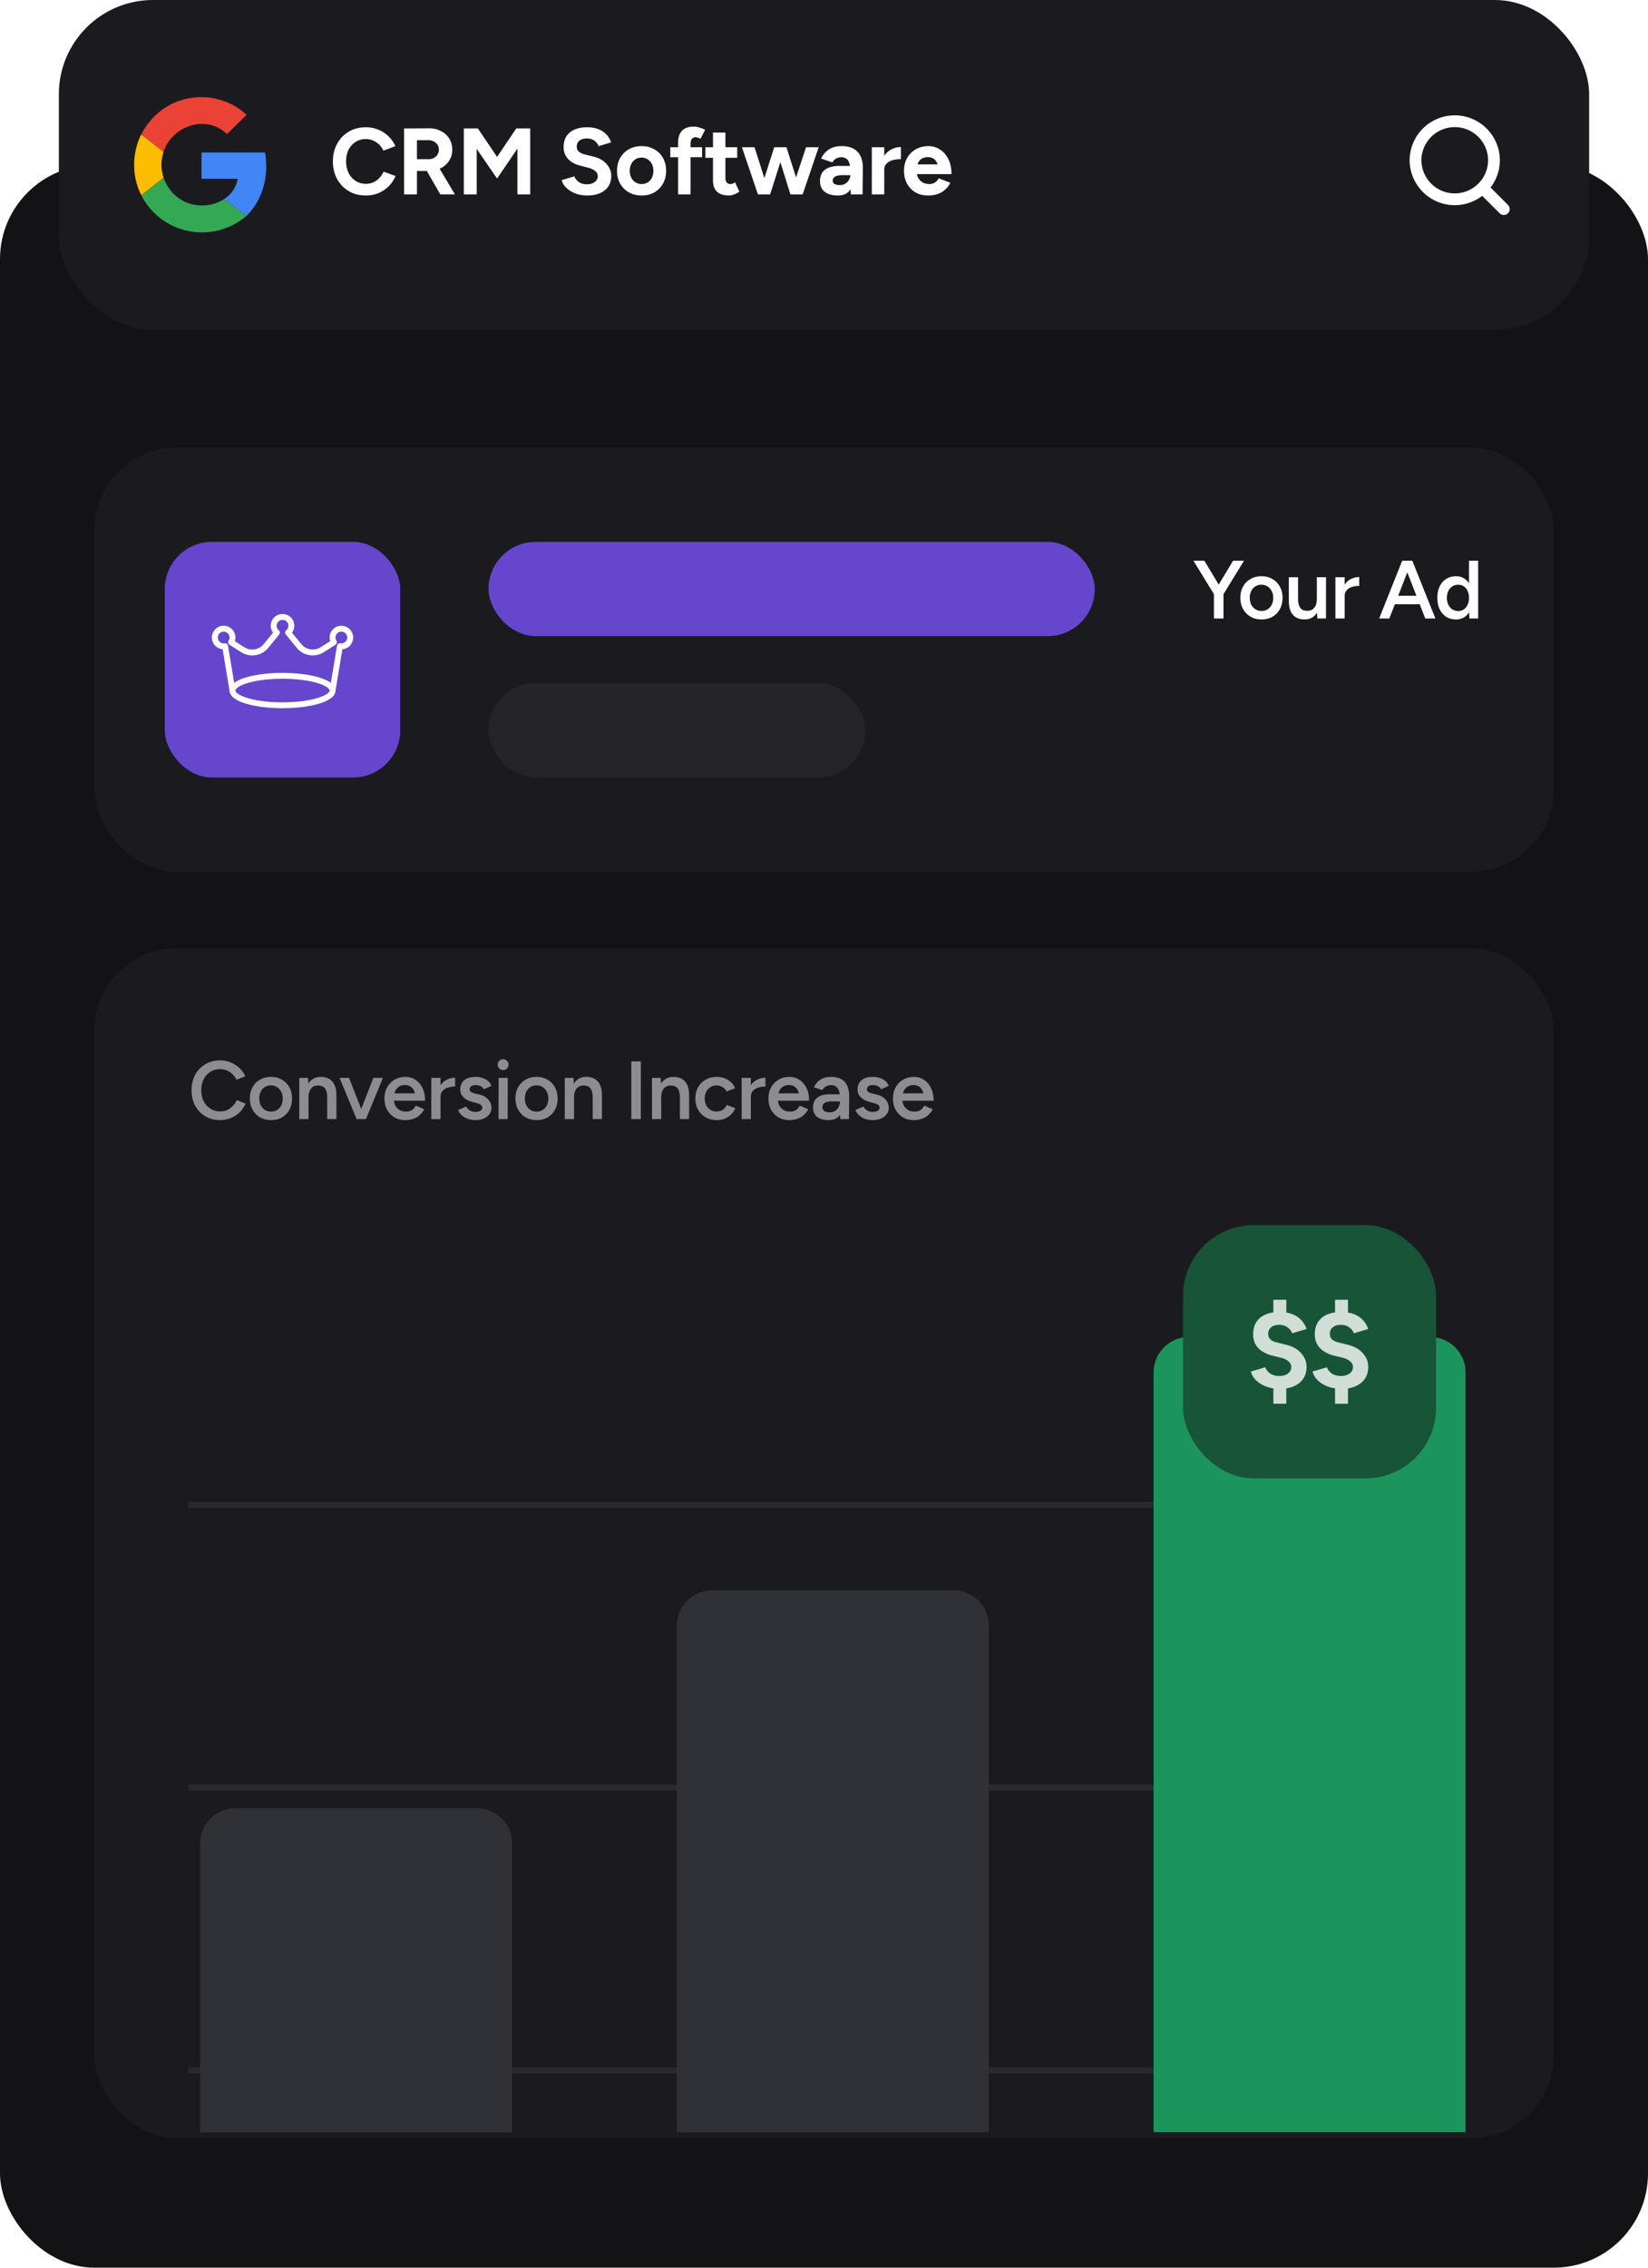 <svg width="280" height="385" fill="none" xmlns="http://www.w3.org/2000/svg"><rect y="28" width="280" height="357" rx="16" fill="#131315"/><rect x="10" width="260" height="56" rx="16" fill="#1B1B1F"/><path d="M157.642 33.192c-.79 0-1.488-.176-2.096-.528a3.939 3.939 0 01-1.44-1.488c-.342-.63-.512-1.355-.512-2.176 0-.821.176-1.547.528-2.176.362-.63.853-1.12 1.472-1.472.629-.363 1.349-.544 2.16-.544.693 0 1.333.187 1.92.56.597.363 1.077.901 1.44 1.616.362.704.544 1.563.544 2.576h-2.144c.01-.704-.064-1.264-.224-1.68-.15-.427-.363-.73-.64-.912a1.674 1.674 0 00-.976-.288c-.416 0-.768.085-1.056.256-.288.17-.507.432-.656.784-.139.341-.208.79-.208 1.344 0 .48.096.88.288 1.2.192.32.448.565.768.736.32.16.672.24 1.056.24.416 0 .752-.09 1.008-.272a1.77 1.77 0 00.608-.704l1.984.768a3.977 3.977 0 01-.88 1.168c-.352.32-.774.565-1.264.736-.491.17-1.051.256-1.68.256zm-2.672-3.632l.016-1.648h5.632v1.648h-5.648zM149.613 28.792c0-.864.165-1.579.496-2.144.341-.565.773-.987 1.296-1.264a3.56 3.56 0 011.664-.416v2.048c-.491 0-.955.059-1.392.176-.427.117-.773.31-1.04.576-.267.267-.4.608-.4 1.024h-.624zM148.125 33v-8h2.112v8h-2.112zM144.552 33l-.08-1.616v-2.432c0-.48-.053-.885-.16-1.216-.106-.341-.272-.597-.496-.768-.213-.181-.501-.272-.864-.272-.32 0-.608.07-.864.208-.256.139-.474.363-.656.672l-1.92-.656c.15-.341.368-.672.656-.992.288-.33.662-.597 1.12-.8.47-.213 1.04-.32 1.712-.32.8 0 1.467.144 2 .432.544.288.95.715 1.216 1.28.267.555.395 1.237.384 2.048L146.552 33h-2zm-2.208.192c-.96 0-1.706-.213-2.24-.64-.522-.427-.784-1.03-.784-1.808 0-.853.283-1.493.848-1.92.576-.437 1.382-.656 2.416-.656h2.032v1.568h-1.296c-.693 0-1.173.085-1.44.256-.266.16-.4.39-.4.688 0 .235.107.421.32.56.214.128.512.192.896.192.342 0 .646-.08.912-.24.267-.17.475-.384.624-.64.16-.267.24-.539.24-.816h.56c0 1.088-.213 1.936-.64 2.544-.416.608-1.098.912-2.048.912zM134.295 33l2.656-8h2.144l-2.72 8h-2.08zm-5.312 0l2.56-8h1.84l-2.528 8h-1.872zm-.208 0l-2.72-8h2.144l2.544 8h-1.968zm5.52 0l-2.496-8h1.824l2.544 8h-1.872zM123.828 33.192c-.886 0-1.558-.219-2.016-.656-.448-.437-.672-1.061-.672-1.872v-8.16h2.112V30.2c0 .341.074.603.224.784.149.17.368.256.656.256.106 0 .224-.021.352-.064.128-.053.261-.128.4-.224l.736 1.584a3.357 3.357 0 01-.864.464c-.31.128-.619.192-.928.192zm-3.984-6.4V25h5.408v1.792h-5.408zM115.211 33v-8.8c0-.853.218-1.515.656-1.984.437-.48 1.104-.72 2-.72.309 0 .634.053.976.16.352.107.672.235.96.384l-.784 1.52a3.111 3.111 0 00-.464-.192 1.315 1.315 0 00-.384-.064c-.288 0-.502.101-.64.304-.139.192-.208.507-.208.944V33h-2.112zm-1.328-6.304V25h5.408v1.696h-5.408zM109.028 33.192c-.811 0-1.536-.176-2.176-.528a3.99 3.99 0 01-1.488-1.488c-.352-.63-.528-1.355-.528-2.176 0-.821.176-1.547.528-2.176.352-.63.843-1.12 1.472-1.472.629-.363 1.349-.544 2.16-.544.821 0 1.547.181 2.176.544.629.352 1.12.843 1.472 1.472.352.63.528 1.355.528 2.176 0 .821-.176 1.547-.528 2.176a3.87 3.87 0 01-1.472 1.488c-.619.352-1.333.528-2.144.528zm0-1.952a1.88 1.88 0 001.04-.288c.299-.192.528-.453.688-.784.171-.341.256-.73.256-1.168 0-.437-.085-.821-.256-1.152a1.945 1.945 0 00-.72-.8 1.88 1.88 0 00-1.04-.288c-.384 0-.731.096-1.04.288a1.98 1.98 0 00-.704.8c-.171.33-.256.715-.256 1.152 0 .437.085.827.256 1.168.171.33.411.592.72.784a1.96 1.96 0 001.056.288zM99.773 33.192c-.565 0-1.093-.07-1.584-.208a4.893 4.893 0 01-1.311-.576 4.404 4.404 0 01-.96-.848 2.388 2.388 0 01-.48-.976l2.144-.64c.138.363.384.677.736.944.352.256.794.39 1.328.4.565.01 1.023-.112 1.375-.368.363-.256.545-.587.545-.992 0-.352-.145-.645-.433-.88-.277-.245-.661-.432-1.151-.56l-1.457-.384a4.64 4.64 0 01-1.44-.624 3.173 3.173 0 01-.975-1.056c-.235-.416-.353-.901-.353-1.456 0-1.056.347-1.877 1.04-2.464.704-.597 1.697-.896 2.977-.896.714 0 1.338.107 1.872.32.544.203.997.496 1.36.88.362.384.64.837.832 1.36l-2.129.656a1.971 1.971 0 00-.703-.928c-.342-.256-.774-.384-1.296-.384-.534 0-.955.123-1.264.368-.3.245-.448.592-.448 1.04 0 .352.117.63.352.832.245.203.576.357.992.464l1.471.368c.96.235 1.707.656 2.241 1.264.533.608.8 1.285.8 2.032 0 .661-.16 1.243-.48 1.744-.32.49-.784.875-1.392 1.152-.608.277-1.344.416-2.209.416zM84.453 30.312l-5.552-8.08 1.024-.304 1.264-.128 4.368 6.48-1.104 2.032zM78.805 33V21.8h2.192V33h-2.192zm5.648-2.688l-1.104-2.032 4.368-6.48 1.264.128.992.272-5.52 8.112zM87.909 33V21.8h2.176V33h-2.176zM70.584 29.032v-2h2.24c.331 0 .624-.07.88-.208.267-.139.475-.33.624-.576.16-.245.24-.523.24-.832 0-.48-.176-.87-.528-1.168-.34-.299-.784-.448-1.328-.448h-2.128v-2l2.224-.016c.79-.01 1.488.144 2.096.464.608.31 1.083.736 1.424 1.28.342.544.512 1.173.512 1.888 0 .704-.18 1.333-.544 1.888-.352.544-.837.97-1.456 1.28-.618.299-1.322.448-2.112.448h-2.144zM68.648 33V21.8h2.192V33h-2.192zm6.16 0l-2.592-4.496 1.68-1.2L77.288 33h-2.48zM62.163 33.192c-1.088 0-2.054-.245-2.896-.736a5.381 5.381 0 01-1.985-2.048c-.48-.875-.72-1.877-.72-3.008 0-1.13.24-2.128.72-2.992a5.269 5.269 0 011.969-2.048c.842-.501 1.808-.752 2.896-.752.767 0 1.482.139 2.143.416a5.126 5.126 0 011.728 1.136c.502.48.886 1.035 1.153 1.664l-2.033.752a3.347 3.347 0 00-.72-1.024 3.149 3.149 0 00-1.024-.688c-.383-.17-.8-.256-1.247-.256-.651 0-1.233.165-1.744.496-.502.32-.896.763-1.184 1.328-.278.565-.416 1.221-.416 1.968 0 .747.144 1.408.431 1.984a3.407 3.407 0 001.2 1.344c.513.32 1.1.48 1.76.48.46 0 .875-.085 1.248-.256.385-.181.72-.427 1.009-.736.298-.31.538-.667.72-1.072l2.031.736a5.224 5.224 0 01-1.151 1.728c-.491.501-1.067.89-1.728 1.168a5.53 5.53 0 01-2.16.416z" fill="#fff"/><path d="M255.5 35.5l-3.625-3.625m1.958-4.708a6.666 6.666 0 11-13.333 0 6.667 6.667 0 0113.333 0z" stroke="#fff" stroke-width="2" stroke-linecap="round" stroke-linejoin="round"/><g clip-path="url(#prefix__clip0_1981_5523)"><path d="M41.836 36.679c2.712-2.532 3.917-6.75 3.194-10.788H34.242v4.46h6.148c-.242 1.446-1.085 2.651-2.29 3.435l3.736 2.893z" fill="#4285F4"/><path d="M23.992 33.123a11.572 11.572 0 0017.84 3.556l-3.737-2.893c-3.194 2.11-8.498 1.326-10.306-3.616l-3.797 2.953z" fill="#34A853"/><path d="M27.789 30.17c-.482-1.507-.482-2.893 0-4.4l-3.797-2.953c-1.386 2.772-1.808 6.69 0 10.306l3.797-2.953z" fill="#FBBC02"/><path d="M27.79 25.77c1.325-4.158 6.99-6.57 10.787-3.013l3.315-3.255c-4.701-4.52-13.862-4.34-17.9 3.315l3.797 2.953z" fill="#EA4335"/></g><g clip-path="url(#prefix__clip1_1981_5523)"><rect x="16" y="76" width="248" height="72" rx="14" fill="#1B1B1F"/><rect x="83" y="92" width="103" height="16" rx="8" fill="#6646CC"/><rect x="83" y="116" width="64" height="16" rx="8" fill="#242429"/><g filter="url(#prefix__filter0_d_1981_5523)"><rect x="28" y="92" width="40" height="40" rx="8" fill="#6646CC"/></g><path d="M48 120.239c-4.473 0-9-1.03-9-3s4.527-3 9-3 9 1.03 9 3-4.527 3-9 3zm0-5c-5.252 0-8 1.302-8 2s2.748 2 8 2 8-1.302 8-2-2.748-2-8-2z" fill="#fff"/><path d="M56.5 117.739a.5.5 0 01-.494-.582l1.254-7.525a.501.501 0 01.577-.411c.58.101 1.163-.375 1.163-.982 0-.551-.449-1-1-1a.995.995 0 00-.841 1.535.5.5 0 01-.154.69l-1.991 1.267a3.503 3.503 0 01-4.588-.736l-1.869-2.284a.499.499 0 01.07-.703.99.99 0 00.373-.769c0-.551-.449-1-1-1-.551 0-1 .449-1 1 0 .295.135.576.372.769a.5.5 0 01.07.703l-1.869 2.284a3.502 3.502 0 01-4.588.736l-1.991-1.266a.5.5 0 01-.153-.691.995.995 0 00-.841-1.535c-.551 0-1 .449-1 1 0 .607.584 1.083 1.163.982a.503.503 0 01.576.411l1.254 7.525a.5.5 0 01-.986.164l-1.182-7.089A2.003 2.003 0 0136 108.239c0-1.103.897-2 2-2a2.002 2.002 0 011.901 2.617l1.621 1.031a2.5 2.5 0 003.277-.526l1.591-1.944a1.978 1.978 0 01-.39-1.178c0-1.103.897-2 2-2s2 .897 2 2c0 .428-.139.838-.39 1.178l1.591 1.945a2.5 2.5 0 003.277.525l1.621-1.031A2.002 2.002 0 0158 106.239c1.103 0 2 .897 2 2a2.003 2.003 0 01-1.825 1.993l-1.182 7.089a.499.499 0 01-.493.418zM249.657 105l-.07-1.302V95.2h1.554v9.8h-1.484zm-2.282.168c-.635 0-1.19-.149-1.666-.448-.467-.308-.835-.737-1.106-1.288-.261-.551-.392-1.195-.392-1.932 0-.747.131-1.391.392-1.932.271-.55.639-.975 1.106-1.274.476-.308 1.031-.462 1.666-.462.588 0 1.092.154 1.512.462.429.299.756.723.98 1.274.224.541.336 1.185.336 1.932 0 .737-.112 1.381-.336 1.932-.224.551-.551.98-.98 1.288-.42.299-.924.448-1.512.448zm.392-1.428c.355 0 .667-.093.938-.28.28-.196.495-.462.644-.798.159-.336.238-.723.238-1.162 0-.439-.079-.826-.238-1.162a1.787 1.787 0 00-.644-.784 1.636 1.636 0 00-.952-.28c-.373 0-.705.093-.994.28a1.945 1.945 0 00-.686.784 2.824 2.824 0 00-.252 1.162c.009.439.093.826.252 1.162.168.336.397.602.686.798.299.187.635.28 1.008.28zM242.154 105l-3.822-9.8h1.624l3.92 9.8h-1.722zm-7.826 0l3.906-9.8h1.638l-3.822 9.8h-1.722zm1.834-2.408v-1.442h5.866v1.442h-5.866zM227.927 101.276c0-.756.144-1.377.434-1.862.289-.485.662-.845 1.12-1.078a3.114 3.114 0 011.456-.364v1.498c-.43 0-.836.06-1.218.182a1.929 1.929 0 00-.91.56c-.234.261-.35.607-.35 1.036l-.532.028zM226.891 105v-7h1.568v7h-1.568zM223.821 105l-.084-1.288V98h1.554v7h-1.47zm-4.844-2.996V98h1.568v3.584l-1.568.42zm1.568-.42c0 .551.065.98.196 1.288.13.308.308.523.532.644.233.121.499.182.798.182.532.009.942-.163 1.232-.518.289-.355.434-.863.434-1.526h.588c0 .737-.112 1.372-.336 1.904-.215.523-.523.924-.924 1.204-.392.271-.864.406-1.414.406-.85 0-1.508-.261-1.974-.784-.467-.523-.7-1.316-.7-2.38l1.568-.42zM214.354 105.168c-.7 0-1.325-.154-1.876-.462a3.412 3.412 0 01-1.274-1.302c-.308-.551-.462-1.185-.462-1.904 0-.719.15-1.353.448-1.904.308-.55.733-.98 1.274-1.288.542-.317 1.162-.476 1.862-.476.7 0 1.321.159 1.862.476a3.21 3.21 0 011.26 1.288c.308.551.462 1.185.462 1.904 0 .719-.149 1.353-.448 1.904a3.3 3.3 0 01-1.26 1.302c-.541.308-1.157.462-1.848.462zm0-1.442c.383 0 .724-.093 1.022-.28.299-.196.532-.457.7-.784.168-.336.252-.723.252-1.162 0-.439-.088-.821-.266-1.148a1.904 1.904 0 00-.7-.784 1.844 1.844 0 00-1.036-.294c-.392 0-.737.093-1.036.28a1.911 1.911 0 00-.7.784 2.564 2.564 0 00-.252 1.162c0 .439.084.826.252 1.162.178.327.416.588.714.784.308.187.658.28 1.05.28zM207.834 100.94l-1.498-.476L209.5 95.2h1.862l-3.528 5.74zm-1.582 4.06v-4.704h1.624V105h-1.624zm.042-4.06l-3.528-5.74h1.862l3.164 5.264-1.498.476z" fill="#fff"/></g><rect x="16" y="161" width="248" height="202" rx="14" fill="#1B1B1F"/><path opacity=".07" stroke="#fff" d="M32 351.5h216M32 303.5h216M32 255.5h216"/><path d="M34 313a6 6 0 016-6h41a6 6 0 016 6v49H34v-49zM115 276a6 6 0 016-6h41a6 6 0 016 6v86h-53v-86z" fill="#303037"/><path d="M196 233a6 6 0 016-6h41a6 6 0 016 6v129h-53V233z" fill="#1C955D"/><path opacity=".5" d="M155.233 190.168c-.682 0-1.288-.154-1.82-.462a3.473 3.473 0 01-1.246-1.302c-.299-.551-.448-1.185-.448-1.904 0-.719.154-1.353.462-1.904a3.34 3.34 0 011.26-1.288c.541-.317 1.157-.476 1.848-.476a2.98 2.98 0 011.68.49c.504.317.905.779 1.204 1.386.298.607.448 1.33.448 2.17h-1.582c0-.607-.075-1.106-.224-1.498-.14-.392-.346-.681-.616-.868-.262-.196-.584-.294-.966-.294-.402 0-.747.089-1.036.266-.29.177-.509.439-.658.784-.15.336-.224.761-.224 1.274 0 .457.088.849.266 1.176.186.327.434.579.742.756.317.168.667.252 1.05.252.42 0 .765-.093 1.036-.28.27-.196.48-.443.63-.742l1.442.616c-.196.373-.448.7-.756.98-.299.28-.658.495-1.078.644a4.134 4.134 0 01-1.414.224zm-2.478-3.29v-1.246h5.04v1.246h-5.04zM148.276 190.168c-.467 0-.896-.07-1.288-.21a2.99 2.99 0 01-1.008-.588 2.694 2.694 0 01-.644-.91l1.358-.602c.14.261.345.481.616.658.28.177.588.266.924.266.364 0 .653-.061.868-.182.224-.131.336-.308.336-.532a.552.552 0 00-.252-.49c-.168-.121-.406-.219-.714-.294l-.658-.182c-.663-.168-1.181-.434-1.554-.798-.373-.373-.56-.798-.56-1.274 0-.7.224-1.241.672-1.624.457-.383 1.111-.574 1.96-.574.429 0 .821.065 1.176.196.364.121.677.299.938.532.261.224.443.49.546.798l-1.302.588c-.093-.233-.271-.411-.532-.532a1.91 1.91 0 00-.868-.196c-.317 0-.565.07-.742.21-.177.131-.266.317-.266.56 0 .14.079.271.238.392.159.112.387.205.686.28l.826.196c.457.112.831.289 1.12.532.289.233.504.499.644.798.14.289.21.583.21.882 0 .42-.121.789-.364 1.106a2.292 2.292 0 01-.966.742 3.67 3.67 0 01-1.4.252zM142.767 190l-.07-1.316v-2.282c0-.476-.052-.873-.154-1.19-.103-.317-.266-.56-.49-.728-.215-.168-.5-.252-.854-.252-.327 0-.616.07-.868.21-.252.14-.462.355-.63.644l-1.428-.504c.158-.308.364-.597.616-.868s.569-.485.952-.644c.392-.159.854-.238 1.386-.238.681 0 1.246.126 1.694.378.457.252.798.625 1.022 1.12.224.495.336 1.106.336 1.834l-.042 3.836h-1.47zm-1.988.168c-.84 0-1.494-.187-1.96-.56-.458-.373-.686-.901-.686-1.582 0-.728.242-1.283.728-1.666.494-.383 1.18-.574 2.058-.574h1.876v1.204h-1.372c-.626 0-1.064.089-1.316.266-.252.168-.378.411-.378.728 0 .271.107.485.322.644.224.149.532.224.924.224.345 0 .644-.079.896-.238.261-.168.462-.383.602-.644.149-.271.224-.56.224-.868h.574c0 .952-.206 1.703-.616 2.254-.402.541-1.027.812-1.876.812zM134.076 190.168c-.681 0-1.287-.154-1.819-.462a3.473 3.473 0 01-1.246-1.302c-.299-.551-.449-1.185-.449-1.904 0-.719.155-1.353.463-1.904a3.34 3.34 0 011.26-1.288c.541-.317 1.157-.476 1.847-.476.626 0 1.186.163 1.68.49.505.317.906.779 1.205 1.386.298.607.448 1.33.448 2.17h-1.583c0-.607-.074-1.106-.223-1.498-.14-.392-.346-.681-.616-.868-.262-.196-.584-.294-.967-.294-.401 0-.746.089-1.035.266-.29.177-.509.439-.659.784-.149.336-.223.761-.223 1.274 0 .457.088.849.265 1.176.187.327.435.579.743.756.317.168.667.252 1.049.252.42 0 .766-.093 1.037-.28.27-.196.48-.443.629-.742l1.443.616c-.196.373-.448.7-.756.98-.299.28-.658.495-1.078.644a4.14 4.14 0 01-1.415.224zm-2.477-3.29v-1.246h5.04v1.246h-5.04zM127.044 186.276c0-.756.144-1.377.434-1.862.289-.485.662-.845 1.12-1.078a3.11 3.11 0 011.456-.364v1.498c-.43 0-.836.061-1.218.182a1.931 1.931 0 00-.91.56c-.234.261-.35.607-.35 1.036l-.532.028zM126.008 190v-7h1.568v7h-1.568zM121.809 190.168c-.719 0-1.354-.154-1.904-.462a3.477 3.477 0 01-1.302-1.302c-.308-.551-.462-1.185-.462-1.904 0-.719.154-1.353.462-1.904.317-.551.746-.98 1.288-1.288.55-.317 1.18-.476 1.89-.476.69 0 1.316.168 1.876.504.56.327.975.798 1.246 1.414l-1.456.56a1.755 1.755 0 00-.686-.742 1.982 1.982 0 00-1.05-.28c-.383 0-.724.098-1.022.294a1.906 1.906 0 00-.7.784 2.448 2.448 0 00-.252 1.134c0 .429.084.812.252 1.148.177.327.415.588.714.784.308.187.653.28 1.036.28.392 0 .742-.098 1.05-.294a1.86 1.86 0 00.686-.826l1.456.56a3.193 3.193 0 01-1.246 1.484c-.551.355-1.176.532-1.876.532zM110.773 190v-7h1.47l.098 1.288V190h-1.568zm4.746 0v-3.584l1.568-.42V190h-1.568zm0-3.584c0-.56-.065-.989-.196-1.288-.121-.308-.298-.523-.532-.644a1.656 1.656 0 00-.798-.182c-.522-.009-.928.163-1.218.518-.289.355-.434.863-.434 1.526h-.588c0-.737.108-1.367.322-1.89.215-.532.523-.933.924-1.204.402-.28.878-.42 1.428-.42.85 0 1.503.261 1.96.784.467.513.7 1.307.7 2.38l-1.568.42zM107.258 190v-9.8h1.624v9.8h-1.624zM95.96 190v-7h1.47l.099 1.288V190H95.96zm4.747 0v-3.584l1.568-.42V190h-1.568zm0-3.584c0-.56-.065-.989-.196-1.288-.121-.308-.299-.523-.532-.644a1.656 1.656 0 00-.798-.182c-.523-.009-.929.163-1.218.518-.29.355-.434.863-.434 1.526h-.588c0-.737.107-1.367.322-1.89.215-.532.523-.933.924-1.204.401-.28.877-.42 1.428-.42.849 0 1.503.261 1.96.784.467.513.7 1.307.7 2.38l-1.568.42zM91.19 190.168c-.7 0-1.325-.154-1.876-.462a3.41 3.41 0 01-1.274-1.302c-.308-.551-.462-1.185-.462-1.904 0-.719.15-1.353.448-1.904.308-.551.733-.98 1.274-1.288.541-.317 1.162-.476 1.862-.476.7 0 1.32.159 1.862.476.541.308.962.737 1.26 1.288.308.551.462 1.185.462 1.904 0 .719-.15 1.353-.448 1.904a3.308 3.308 0 01-1.26 1.302c-.541.308-1.157.462-1.848.462zm0-1.442c.383 0 .724-.093 1.022-.28.299-.196.532-.457.7-.784.168-.336.252-.723.252-1.162 0-.439-.088-.821-.266-1.148a1.908 1.908 0 00-.7-.784 1.845 1.845 0 00-1.036-.294 1.91 1.91 0 00-1.036.28 1.909 1.909 0 00-.7.784 2.564 2.564 0 00-.252 1.162c0 .439.084.826.252 1.162.177.327.415.588.714.784.308.187.658.28 1.05.28zM84.703 190l.013-7h1.555l-.014 7h-1.555zm.784-8.33a.926.926 0 01-.658-.266.925.925 0 01-.266-.658c0-.252.088-.467.266-.644a.926.926 0 01.658-.266c.252 0 .466.089.644.266.186.177.28.392.28.644a.901.901 0 01-.28.658.878.878 0 01-.644.266zM80.776 190.168c-.467 0-.896-.07-1.288-.21a2.99 2.99 0 01-1.008-.588 2.7 2.7 0 01-.644-.91l1.358-.602a1.8 1.8 0 00.616.658c.28.177.588.266.924.266.364 0 .653-.061.868-.182.224-.131.336-.308.336-.532a.552.552 0 00-.252-.49c-.168-.121-.406-.219-.714-.294l-.658-.182c-.663-.168-1.18-.434-1.554-.798-.373-.373-.56-.798-.56-1.274 0-.7.224-1.241.672-1.624.457-.383 1.11-.574 1.96-.574.43 0 .821.065 1.176.196.364.121.677.299.938.532.261.224.443.49.546.798l-1.302.588c-.093-.233-.27-.411-.532-.532a1.909 1.909 0 00-.868-.196c-.317 0-.565.07-.742.21-.177.131-.266.317-.266.56 0 .14.08.271.238.392.159.112.387.205.686.28l.826.196c.457.112.83.289 1.12.532.29.233.504.499.644.798.14.289.21.583.21.882 0 .42-.121.789-.364 1.106a2.296 2.296 0 01-.966.742 3.67 3.67 0 01-1.4.252zM74.317 186.276c0-.756.145-1.377.434-1.862.29-.485.663-.845 1.12-1.078a3.112 3.112 0 011.456-.364v1.498c-.43 0-.835.061-1.218.182a1.937 1.937 0 00-.91.56c-.233.261-.35.607-.35 1.036l-.532.028zM73.281 190v-7h1.568v7h-1.568zM68.834 190.168c-.681 0-1.288-.154-1.82-.462a3.475 3.475 0 01-1.246-1.302c-.298-.551-.448-1.185-.448-1.904 0-.719.154-1.353.462-1.904a3.34 3.34 0 011.26-1.288c.542-.317 1.158-.476 1.848-.476.626 0 1.186.163 1.68.49.504.317.906.779 1.204 1.386.299.607.448 1.33.448 2.17H70.64c0-.607-.074-1.106-.224-1.498-.14-.392-.345-.681-.616-.868-.261-.196-.583-.294-.966-.294-.401 0-.746.089-1.036.266-.289.177-.508.439-.658.784-.149.336-.224.761-.224 1.274 0 .457.089.849.266 1.176.187.327.434.579.742.756.318.168.668.252 1.05.252.42 0 .766-.093 1.036-.28.271-.196.481-.443.63-.742l1.442.616c-.196.373-.448.7-.756.98a3.04 3.04 0 01-1.078.644c-.41.149-.882.224-1.414.224zm-2.478-3.29v-1.246h5.04v1.246h-5.04zM60.705 190l2.73-7h1.624l-2.884 7h-1.47zm-.112 0l-2.898-7h1.61l2.744 7h-1.456zM50.844 190v-7h1.47l.098 1.288V190h-1.568zm4.746 0v-3.584l1.568-.42V190H55.59zm0-3.584c0-.56-.066-.989-.196-1.288-.122-.308-.299-.523-.532-.644a1.655 1.655 0 00-.798-.182c-.523-.009-.929.163-1.218.518-.29.355-.434.863-.434 1.526h-.588c0-.737.107-1.367.322-1.89.214-.532.522-.933.924-1.204.401-.28.877-.42 1.428-.42.85 0 1.502.261 1.96.784.466.513.7 1.307.7 2.38l-1.568.42zM46.065 190.168c-.7 0-1.325-.154-1.876-.462a3.41 3.41 0 01-1.274-1.302c-.308-.551-.462-1.185-.462-1.904 0-.719.15-1.353.448-1.904.308-.551.733-.98 1.274-1.288.542-.317 1.162-.476 1.862-.476.7 0 1.32.159 1.862.476.541.308.962.737 1.26 1.288.308.551.462 1.185.462 1.904 0 .719-.15 1.353-.448 1.904a3.308 3.308 0 01-1.26 1.302c-.541.308-1.157.462-1.848.462zm0-1.442c.383 0 .724-.093 1.022-.28.299-.196.532-.457.7-.784.168-.336.252-.723.252-1.162 0-.439-.089-.821-.266-1.148a1.908 1.908 0 00-.7-.784 1.845 1.845 0 00-1.036-.294 1.91 1.91 0 00-1.036.28 1.909 1.909 0 00-.7.784 2.564 2.564 0 00-.252 1.162c0 .439.084.826.252 1.162.177.327.416.588.714.784.308.187.658.28 1.05.28zM37.405 190.168c-.943 0-1.783-.215-2.52-.644a4.744 4.744 0 01-1.722-1.792c-.41-.765-.616-1.643-.616-2.632 0-.989.205-1.862.616-2.618a4.611 4.611 0 011.722-1.792c.728-.439 1.563-.658 2.506-.658.635 0 1.232.117 1.792.35.56.224 1.054.537 1.484.938.438.401.774.868 1.008 1.4l-1.484.602a3.08 3.08 0 00-.686-.938 2.917 2.917 0 00-.966-.644 3.002 3.002 0 00-1.148-.224c-.616 0-1.167.154-1.652.462a3.273 3.273 0 00-1.134 1.274c-.27.532-.406 1.148-.406 1.848 0 .7.135 1.321.406 1.862.28.541.663.966 1.148 1.274a3.112 3.112 0 001.68.462c.41 0 .793-.079 1.148-.238.364-.168.686-.397.966-.686.29-.289.518-.625.686-1.008l1.484.602a4.595 4.595 0 01-.994 1.47c-.43.42-.929.747-1.498.98-.57.233-1.176.35-1.82.35z" fill="#fff"/><rect x="201" y="208" width="43" height="43" rx="12" fill="#175438"/><path opacity=".8" d="M227.888 235.79c-.854 0-1.627-.133-2.32-.4-.694-.267-1.267-.627-1.72-1.08-.44-.453-.72-.94-.84-1.46l2.44-.72c.146.4.413.747.8 1.04.4.28.9.427 1.5.44.626.013 1.133-.12 1.52-.4.4-.28.6-.653.6-1.12 0-.373-.16-.693-.48-.96-.307-.28-.734-.487-1.28-.62l-1.64-.4a5.448 5.448 0 01-1.62-.74 3.365 3.365 0 01-1.08-1.18c-.254-.48-.38-1.033-.38-1.66 0-1.187.386-2.113 1.16-2.78.786-.667 1.9-1 3.34-1 .8 0 1.5.113 2.1.34.613.227 1.126.56 1.54 1 .413.427.726.94.94 1.54l-2.44.74c-.134-.387-.394-.72-.78-1-.374-.293-.854-.44-1.44-.44-.574 0-1.027.14-1.36.42-.334.267-.5.64-.5 1.12 0 .387.126.7.38.94.266.227.626.393 1.08.5l1.66.42c1.08.267 1.913.747 2.5 1.44.6.68.9 1.44.9 2.28 0 .76-.18 1.42-.54 1.98-.36.56-.88.993-1.56 1.3-.68.307-1.507.46-2.48.46zm-1.06 2.54v-3.48h2.2v3.48h-2.2zm0-14.18v-3.48h2.2v3.48h-2.2zM217.411 235.79c-.853 0-1.626-.133-2.32-.4-.693-.267-1.266-.627-1.72-1.08-.44-.453-.72-.94-.84-1.46l2.44-.72c.147.4.414.747.8 1.04.4.28.9.427 1.5.44.627.013 1.134-.12 1.52-.4.4-.28.6-.653.6-1.12 0-.373-.16-.693-.48-.96-.306-.28-.733-.487-1.28-.62l-1.64-.4a5.471 5.471 0 01-1.62-.74 3.384 3.384 0 01-1.08-1.18c-.253-.48-.38-1.033-.38-1.66 0-1.187.387-2.113 1.16-2.78.787-.667 1.9-1 3.34-1 .8 0 1.5.113 2.1.34.614.227 1.127.56 1.54 1 .414.427.727.94.94 1.54l-2.44.74c-.133-.387-.393-.72-.78-1-.373-.293-.853-.44-1.44-.44-.573 0-1.026.14-1.36.42-.333.267-.5.64-.5 1.12 0 .387.127.7.38.94.267.227.627.393 1.08.5l1.66.42c1.08.267 1.914.747 2.5 1.44.6.68.9 1.44.9 2.28 0 .76-.18 1.42-.54 1.98-.36.56-.88.993-1.56 1.3-.68.307-1.506.46-2.48.46zm-1.06 2.54v-3.48h2.2v3.48h-2.2zm0-14.18v-3.48h2.2v3.48h-2.2z" fill="#fff"/><defs><clipPath id="prefix__clip0_1981_5523"><path fill="#fff" transform="translate(22 16)" d="M0 0h24v24H0z"/></clipPath><clipPath id="prefix__clip1_1981_5523"><path fill="#fff" transform="translate(16 76)" d="M0 0h248v72H0z"/></clipPath><filter id="prefix__filter0_d_1981_5523" x="12" y="76" width="72" height="72" filterUnits="userSpaceOnUse" color-interpolation-filters="sRGB"><feFlood flood-opacity="0" result="BackgroundImageFix"/><feColorMatrix in="SourceAlpha" values="0 0 0 0 0 0 0 0 0 0 0 0 0 0 0 0 0 0 127 0" result="hardAlpha"/><feOffset/><feGaussianBlur stdDeviation="8"/><feComposite in2="hardAlpha" operator="out"/><feColorMatrix values="0 0 0 0 0.4 0 0 0 0 0.275 0 0 0 0 0.8 0 0 0 0.51 0"/><feBlend in2="BackgroundImageFix" result="effect1_dropShadow_1981_5523"/><feBlend in="SourceGraphic" in2="effect1_dropShadow_1981_5523" result="shape"/></filter></defs></svg>